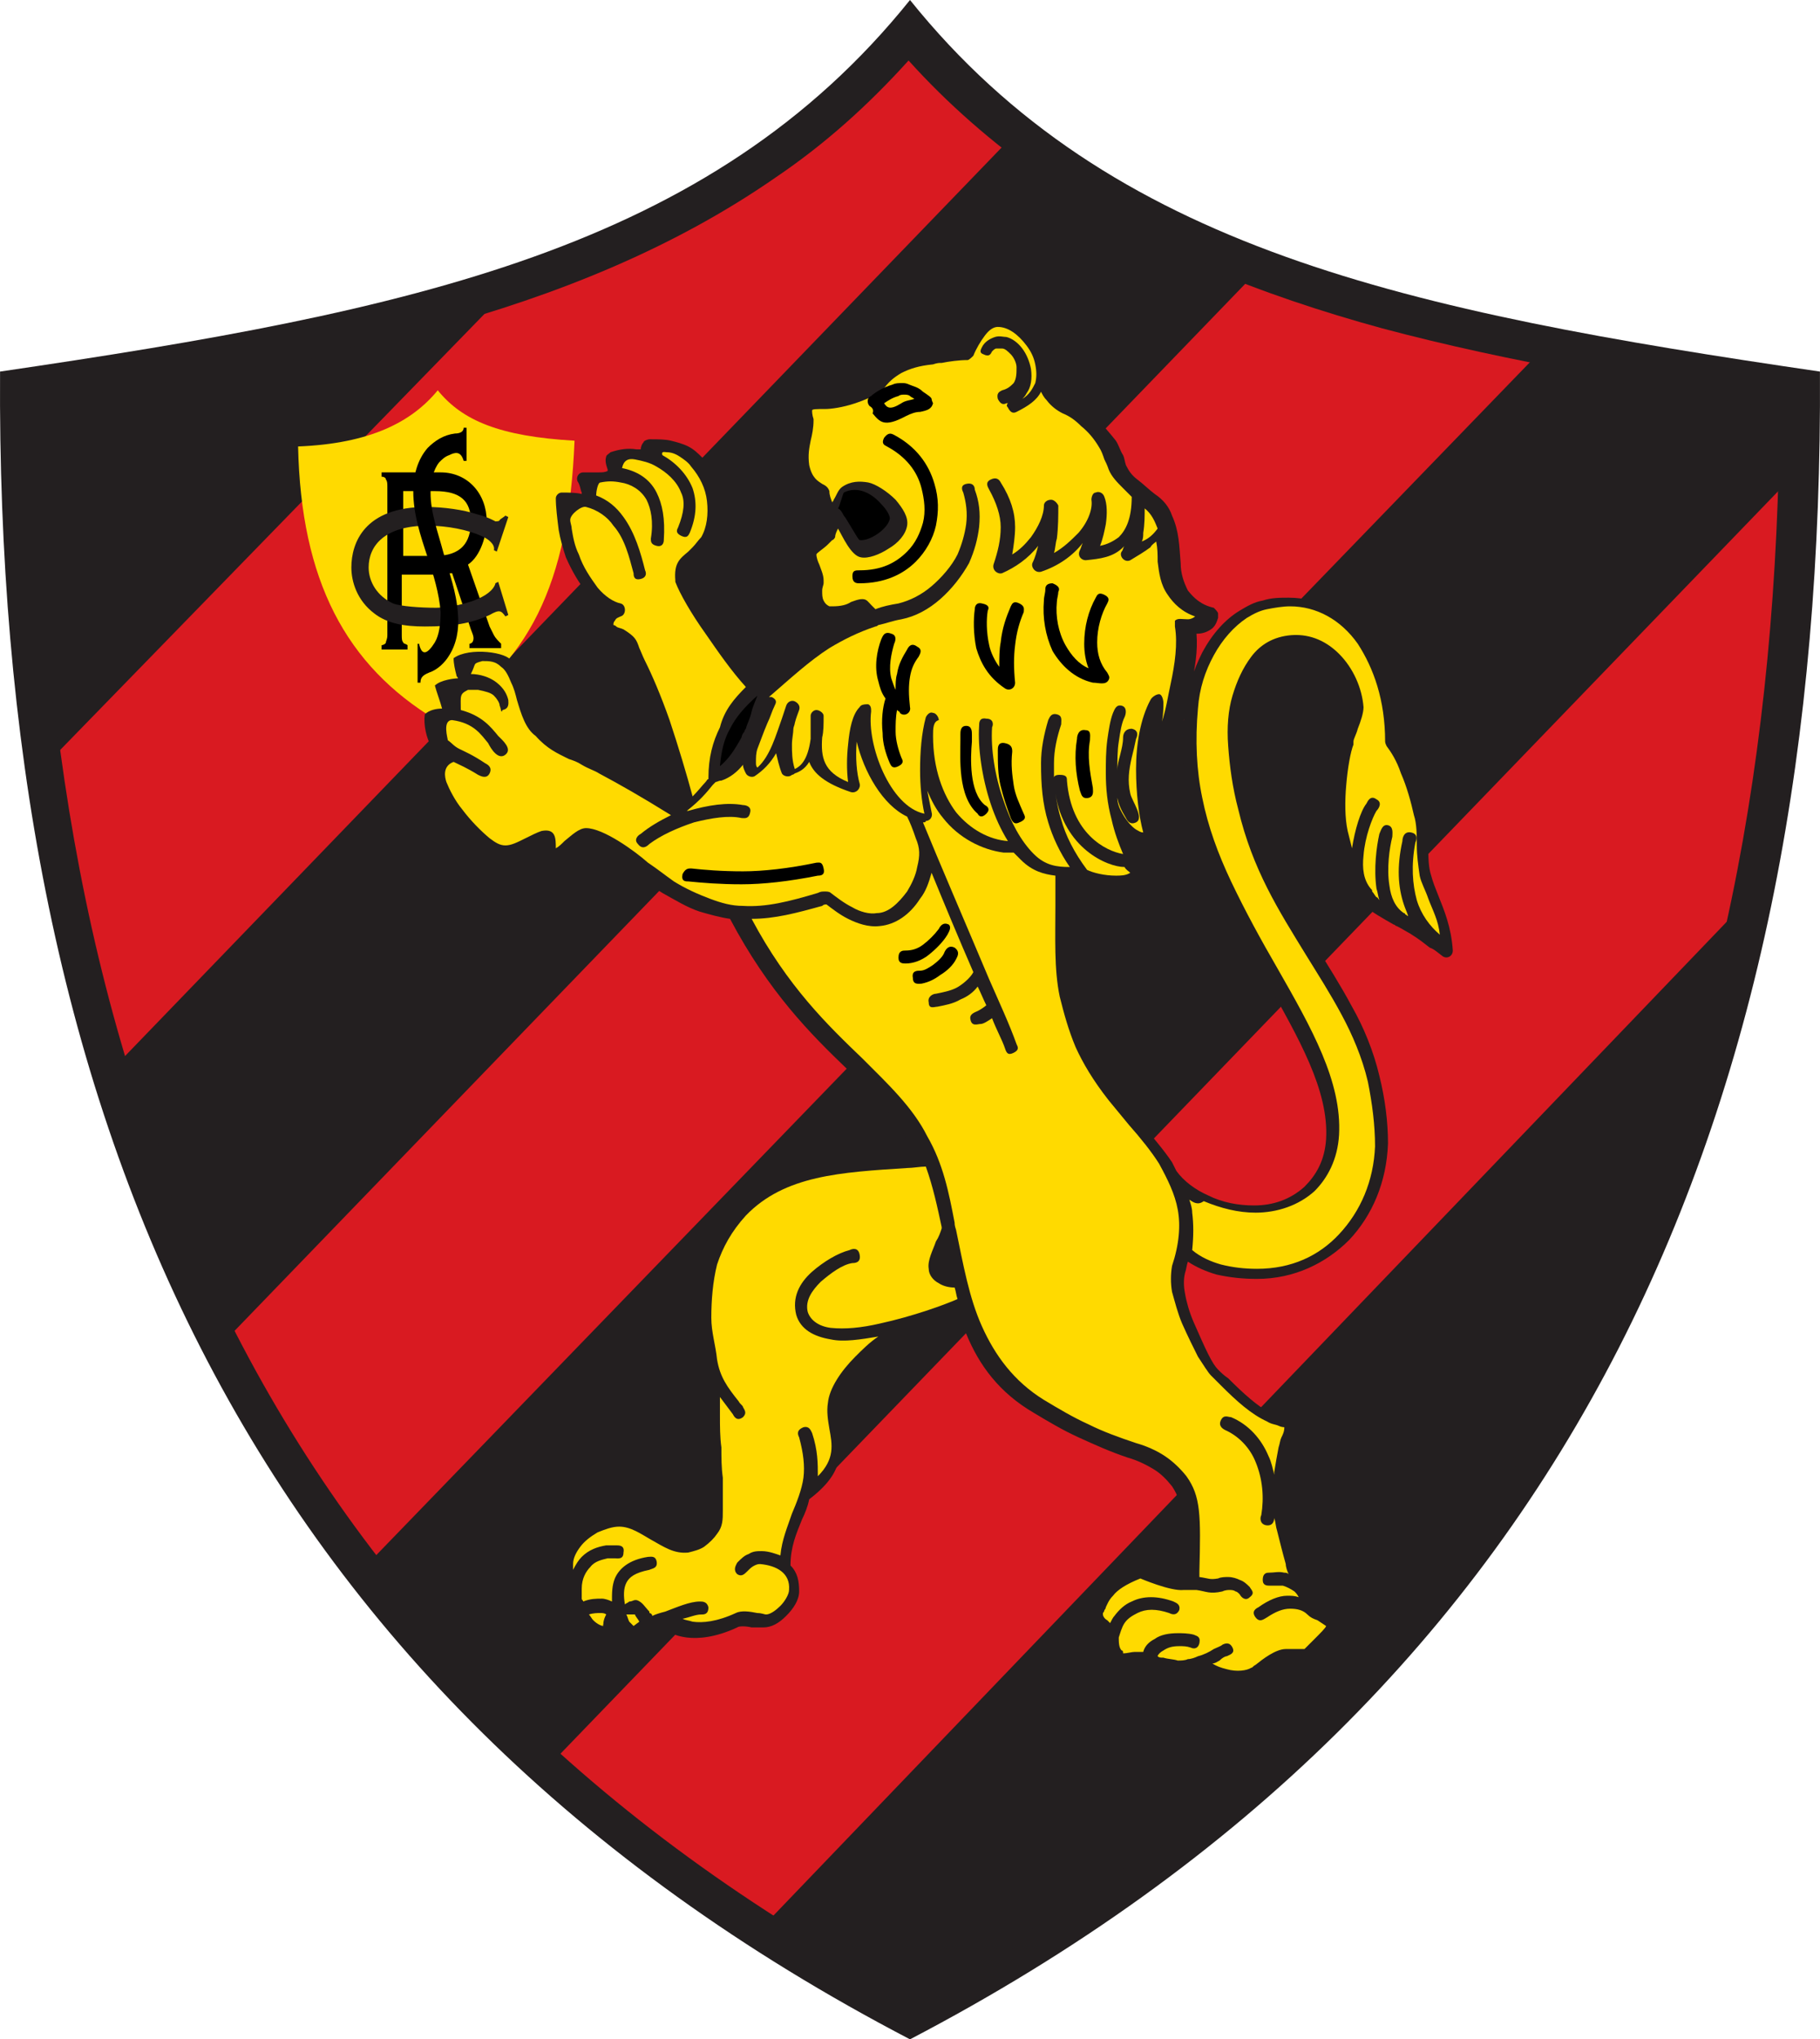 <?xml version="1.0" encoding="utf-8"?>
<!-- Generator: Adobe Illustrator 16.0.0, SVG Export Plug-In . SVG Version: 6.00 Build 0)  -->
<!DOCTYPE svg PUBLIC "-//W3C//DTD SVG 1.1//EN" "http://www.w3.org/Graphics/SVG/1.1/DTD/svg11.dtd">
<svg version="1.1" id="Layer_1" xmlns="http://www.w3.org/2000/svg" xmlns:xlink="http://www.w3.org/1999/xlink" x="0px" y="0px"
	 width="612.039px" height="685.595px" viewBox="-400.819 263.502 612.039 685.595"
	 enable-background="new -400.819 263.502 612.039 685.595" xml:space="preserve" class="img-fluid">
<g>
	<path fill="#231F20" d="M-94.8,263.502c67.3,83.763,167.041,104.583,306,124.918c1.452,245.961-79.89,442.538-306,560.677
		c-226.595-118.14-307.453-314.715-306-560.677C-262.325,368.085-162.101,347.265-94.8,263.502L-94.8,263.502z"/>
	<path fill="#D91A21" d="M-388.211,399.557c0.968,233.857,79.405,420.75,292.927,534.531
		c213.522-113.781,291.959-300.674,292.927-534.531c-44.544-6.779-90.057-14.042-133.633-25.662
		c-40.671-11.136-80.373-26.63-114.75-50.839c-16.462-11.62-31.471-24.693-44.544-39.218c-13.557,15.01-28.083,28.082-44.544,39.218
		c-34.861,24.209-74.079,39.703-114.75,50.839C-298.154,385.515-343.183,392.778-388.211,399.557L-388.211,399.557z"/>
	<path fill="#231F20" stroke="#231F20" stroke-miterlimit="10" d="M-388.211,399.557c0,39.702,2.421,78.437,7.747,115.233
		l141.864-145.737c-5.326,1.453-10.652,2.905-15.978,4.842C-298.154,385.515-343.183,392.778-388.211,399.557L-388.211,399.557z"/>
	<path fill="#231F20" stroke="#231F20" stroke-width="2" stroke-miterlimit="10" d="M-358.192,619.373
		c9.684,31.471,21.304,61.975,35.829,90.541L17.045,358.401c-23.725-9.199-46.481-20.82-67.785-35.345
		c-4.358-2.905-8.231-5.81-12.589-9.199L-358.192,619.373L-358.192,619.373z"/>
	<path fill="#231F20" stroke="#231F20" stroke-width="2" stroke-miterlimit="10" d="M-273.461,786.898
		c17.915,23.24,37.766,44.544,60.522,65.363l411.066-426.076c0.484-8.715,0.484-17.43,0.484-26.145
		c-28.082-4.358-56.165-8.716-84.247-14.042L-273.461,786.898L-273.461,786.898z"/>
	<path fill="#231F20" stroke="#231F20" stroke-width="2" stroke-miterlimit="10" d="M-140.765,908.975
		c15.009,9.683,30.503,18.883,46.965,27.598C63.558,852.325,147.805,728.86,181.213,575.86c-0.484-0.484-0.969-1.452-0.484-1.937
		L-140.765,908.975L-140.765,908.975z"/>
	<path fill="#FFDA00" d="M-254.094,505.591c-30.503-18.398-45.513-46.965-46.481-91.993c24.209-0.969,38.25-8.231,46.965-18.883
		c8.231,10.167,20.82,15.494,45.997,16.946C-209.55,460.078-223.107,487.192-254.094,505.591L-254.094,505.591z"/>
	<path fill="#231F20" d="M-40.572,559.335c0,3.389,0,6.294,0,9.684c0,10.651-0.484,20.819,1.453,30.019
		c0.968,5.326,2.421,10.652,4.842,15.979c2.421,5.325,5.326,11.136,10.167,17.43c1.937,2.421,4.358,5.326,6.779,8.231
		c3.873,4.842,7.747,9.199,10.652,13.557c0.484,0.969,0.968,1.937,1.452,2.905l0,0c2.421,3.39,6.294,6.294,10.652,8.23
		c4.842,2.422,10.167,3.39,15.494,3.39c6.294,0,12.104-1.937,16.946-6.294c3.873-3.873,6.778-8.715,7.263-15.978
		c0.968-16.462-9.2-33.893-20.335-53.744c-5.326-9.199-11.136-19.367-15.494-29.535c-4.357-9.683-7.747-19.366-10.167-29.05
		c-1.937-9.684-2.905-20.336-1.453-31.472c0.484-7.263,2.905-14.041,5.811-19.852c3.389-6.294,7.747-11.136,12.588-14.041
		c2.421-1.452,4.842-2.905,7.747-3.39c2.905-0.968,5.811-0.968,8.715-0.968c10.168,0,19.367,4.842,26.146,14.525
		c5.81,8.23,9.684,19.851,9.684,34.376c1.937,1.938,3.874,5.811,5.326,9.684c1.937,4.842,3.873,10.168,4.842,14.525
		c0.968,3.39,0.968,7.263,0.968,10.652c0,3.389,0,6.778,0.968,9.684c0.484,1.937,1.453,4.357,2.421,6.778
		c1.937,4.842,4.358,10.651,4.842,18.398c0,1.937-1.937,2.905-3.389,1.937c-1.937-1.452-2.905-2.421-4.357-2.904
		c-1.937-1.453-2.905-2.422-6.779-4.842c-0.968-0.484-2.421-1.453-4.357-2.422c-0.484,0-0.484-0.483-0.968-0.483
		c-3.39-1.937-7.747-4.358-9.684-6.295c-2.905-2.421-4.842-6.294-6.778-10.167c-1.937-4.357-3.39-9.684-4.358-14.041
		c-0.968-4.842-0.968-11.137-0.484-16.946c0.484-5.811,1.452-11.62,2.905-14.525c0-1.453,0.968-3.39,1.937-5.326
		c0.968-1.937,1.452-4.357,1.452-5.326c-0.484-5.326-2.905-11.136-7.263-15.01c-3.389-3.389-7.747-5.325-12.588-5.325
		c-4.842,0.483-7.747,2.42-10.168,5.325c-2.421,3.39-4.357,7.263-5.326,11.62c-1.453,4.358-1.453,9.684-1.453,15.494
		c0.484,6.294,1.453,13.557,3.389,20.336c4.842,19.367,13.073,32.924,22.272,47.449c3.873,6.294,8.231,13.072,12.104,20.335
		c3.873,6.778,7.263,15.01,9.199,23.24c1.937,7.747,2.905,15.494,2.905,22.757c-0.484,13.072-5.326,24.209-13.073,32.439
		c-7.747,7.747-18.398,13.073-30.987,13.073c-4.842,0-9.199-0.484-13.557-1.452c-3.39-0.969-6.778-2.421-9.684-4.357
		c-0.484,1.452-0.484,2.42-0.969,3.873l0,0c-0.484,1.937-0.484,4.357,0,6.778c0.484,2.905,1.453,6.294,2.905,9.684
		c1.937,4.357,3.39,7.747,4.842,10.652c1.453,2.904,2.421,4.357,3.389,5.325c0.969,0.969,1.937,1.938,3.39,2.905
		c5.326,5.326,9.683,9.199,14.041,11.62c0.968,0.484,1.937,0.484,2.905,0.969c2.905,0.484,5.326,1.452,5.326,4.842
		c0,1.937-0.484,3.39-0.968,4.842c-0.484,0.969-0.484,1.937-0.968,2.905c-0.484,2.421-0.969,4.842-1.453,7.747
		c-0.484,2.904-0.484,5.325-0.484,7.262c0,2.905,0.484,6.295,1.453,10.168s1.937,7.263,2.905,10.652
		c0.484,1.452,0.968,2.905,1.937,4.357c0.968,2.905,2.421,5.811,3.873,10.652c0,0,0,0,0,0.483c0.484,0,0.969,0.484,1.937,0.969
		c2.421,1.452,5.81,2.905,5.326,5.811c0,2.421-2.905,4.842-5.326,7.263c-1.453,1.452-2.905,2.421-3.389,3.389
		c0,0.484-0.969,0.969-1.453,0.969c-1.453,0-2.905,0-5.326,0c-0.484,0-0.968,0-1.937,0l0,0c-1.937,0-5.326,2.421-7.263,4.357
		c-0.484,0.484-1.453,0.969-1.453,1.453l0,0c-2.421,1.937-7.263,2.42-11.62,1.452c-3.389-0.484-6.294-1.937-8.231-4.357
		c-0.968,0.483-1.937,0.483-2.905,0.483c-1.453,0.484-2.905,0.484-4.357,0.484c-1.937,0-3.874-0.484-5.81-0.968
		c-0.484,0-0.969-0.484-1.453-0.484c0,0,0,0.484,0,0.968c0,1.453,0,2.422,0.484,3.874c0,0.968-0.484,2.421-1.452,2.421
		c-2.421,0.484-4.357,0.484-6.294-0.484c-1.452-0.484-2.905-1.452-3.873-2.905c-0.969-1.452-1.937-2.421-2.421-3.873
		c0-0.969-0.484-1.452-0.484-2.421c-0.484,0.484-0.968,0.969-1.453,1.452c-0.484,0.484-0.484,0.484-0.968,0.969
		c-1.453,1.452-2.905,1.937-4.842,0.484l0,0c-1.937-2.421-2.905-5.811-3.389-9.2c0-4.357,0.968-8.23,1.937-10.167
		c0-0.969,0.484-1.453,0.969-2.421v-0.484c0.484-1.452,1.452-3.39,3.389-5.326c1.937-1.937,5.326-4.357,10.652-6.778
		c2.905-1.452,10.168,4.357,15.494,3.873c0.484,0,0.968,0,1.453,0c0-0.483,0-1.452,0-1.937c0.484-17.431,0.484-23.24-3.39-29.051
		c-1.937-2.421-3.873-4.357-6.294-5.81c-2.421-1.453-5.326-2.905-8.715-3.874c-5.81-1.937-11.136-4.357-16.462-6.778
		c-5.326-2.421-10.167-5.326-15.009-8.23c-11.62-6.778-18.399-15.979-22.757-26.63c-0.968-2.421-1.937-4.842-2.905-7.263
		c-2.905,0.968-7.263,2.905-13.073,4.842c-0.484,0-0.484,0.484-0.969,0.484c-4.357,1.937-12.104,7.263-18.398,13.072
		c-4.357,4.357-7.747,9.199-8.231,13.073c-0.484,2.905,0,5.326,0.484,7.746c0.969,7.747,2.421,14.525-9.684,23.726
		c-0.484,2.421-1.452,4.842-2.421,6.778c-1.937,4.842-3.873,9.199-3.873,15.493c2.421,2.421,2.905,5.326,2.905,8.716
		c0,2.904-1.937,5.81-4.358,8.23s-4.842,3.873-7.747,3.873c-0.969,0-2.421,0-3.874,0c-1.937-0.483-4.357-0.483-4.842,0
		c-7.263,3.39-13.073,3.874-16.946,3.39c-3.874-0.483-6.778-1.937-7.747-3.39c-1.937,0.484-3.874,1.453-5.326,1.453h-0.484
		c-0.484,0-0.968,0-1.452-0.484l-3.39,2.905c-0.484,0.484-1.452,0.484-1.937,0.484c-1.937-0.484-3.389-1.937-4.842-3.39
		c-0.484-0.484-0.484-0.969-0.968-1.452c-0.484,1.937-0.968,3.389-2.905,3.873c-1.453,0.484-4.357-0.484-7.263-3.39
		c-1.937-1.452-3.389-3.873-4.842-6.778c0,0,0,0,0-0.484c0-0.483-0.484-0.968-0.484-1.452v-0.484c0-0.484-0.484-0.968-0.484-1.452
		c-0.484-0.969-0.968-1.452-1.453-2.421c-0.968-2.905-1.452-5.811-0.968-8.715c0.484-2.905,1.453-5.811,3.389-8.231
		c1.937-2.421,4.358-4.842,7.263-6.294c2.905-1.453,6.294-2.421,9.2-2.421c5.326,0,9.199,2.421,13.073,4.842
		c3.389,1.937,6.778,3.873,9.683,3.873c1.453,0,2.421-0.484,3.39-0.969c1.452-0.968,2.421-1.937,3.389-2.904
		c0.968-1.453,0.968-3.39,0.968-5.326c0-0.484,0-0.969,0-1.453c0-2.904,0-6.294,0-9.683c0-3.39,0-6.779-0.484-10.168
		c0-3.39,0-7.263-0.484-10.652c0-7.263,0-14.525-1.453-21.788c-0.484-3.873-1.452-7.263-1.452-10.651
		c-0.484-6.295,0-13.073,1.937-19.367c1.937-6.295,5.326-12.589,10.652-18.398c14.042-15.01,33.893-15.979,57.133-17.431
		c1.452,0,2.905,0,4.841-0.484c-0.484-0.969-0.968-2.421-1.937-3.39l0,0c-4.842-9.199-12.104-16.462-20.82-25.177
		c-12.104-11.62-26.146-25.661-39.218-50.354l0,0c-3.389-0.484-6.778-1.453-10.167-2.421c-4.357-1.452-8.231-3.874-12.589-6.294
		c-3.873-2.422-6.778-4.358-9.199-6.295c-3.389-2.421-13.557-10.168-18.398-10.651c-0.969,0-2.905,1.452-4.358,3.389
		c-1.453,1.453-2.905,2.421-3.874,3.39c-2.421,0.969-4.357,0.969-5.326-1.452c-0.484-0.969-0.484-1.938-0.484-3.874
		c-0.968,0.484-2.421,0.969-3.873,1.937c-3.389,1.938-5.81,2.905-8.715,2.905s-5.326-0.968-8.231-3.389
		c-3.389-2.905-6.779-6.779-9.684-10.652c-2.905-3.873-5.326-7.747-6.294-10.652c-0.968-3.389-3.873-11.136,0.969-13.557
		c-1.937-2.905-2.905-7.747-2.421-11.136c1.452-1.452,3.873-1.937,5.81-1.937c-0.484-1.938-1.937-5.811-2.421-7.747
		c1.937-1.937,6.778-2.421,7.747-2.421c0-0.484-0.484-0.484-0.484-0.969c-0.484-1.937-0.968-3.873-0.968-5.81
		c5.326-3.874,18.398-1.937,19.367,0.968c1.937,1.937,3.389,4.357,4.357,7.263c0.484,1.937,1.452,3.874,1.937,5.811
		c1.453,4.357,2.421,8.231,4.842,10.168l0.484,0.483c3.389,3.874,6.294,5.326,9.684,6.779c1.452,0.483,2.905,1.452,4.357,2.421
		c1.452,0.968,3.389,1.937,5.326,2.904c7.262,3.874,13.557,7.263,23.24,13.558c0.484-0.484,0.968-0.484,1.452-0.969
		c-0.968-8.715-4.357-18.883-7.263-28.566c-2.905-7.747-5.326-14.525-7.747-18.883c-0.968-1.937-1.453-3.39-1.937-4.842
		c-0.484-1.453-0.969-2.421-3.389-3.873c-0.484-0.484-0.969-0.484-1.937-0.969c-1.937-0.969-3.389-1.453-3.874-3.873
		c-0.484-1.453,0-3.39,1.453-4.842c0,0,0,0,0.484-0.484c-1.937-1.453-4.358-2.905-5.81-4.842c-2.905-3.39-5.326-7.747-7.263-12.104
		c-0.969-2.905-1.937-6.294-2.421-9.199c-0.484-3.874-0.969-7.747-0.969-10.652c0-0.968,0.969-1.937,1.937-1.937
		c2.421,0,4.842,0,6.779,0.484v-0.484c-0.484-0.969-0.484-2.421-1.453-3.873c-0.484-1.453,0.484-2.905,1.937-2.905
		c1.937,0,3.39,0,5.326,0c0.969,0,1.937,0,2.905-0.484v-0.484c-0.484-1.452-0.969-2.905-0.484-4.357
		c0-0.484,0.969-0.968,1.453-1.452c2.905-0.969,5.81-1.453,8.715-0.969c0.484,0,0.969,0,1.453,0c0-0.969,0.484-1.937,0.968-2.421
		c0-0.484,1.453-0.968,1.937-0.968c2.905,0,5.326,0,7.263,0.483c1.937,0.484,3.873,0.969,5.81,1.937
		c1.937,0.969,3.389,2.422,4.842,3.874c3.389,3.873,5.81,8.715,6.778,13.557c0.968,5.326,0,10.168-2.421,15.01
		c-0.968,1.452-1.937,2.905-3.389,4.357c-0.484,0.484-0.969,0.969-1.453,1.452c-1.937,1.453-3.389,2.905-2.905,5.811
		c1.452,3.873,5.326,9.684,9.684,16.462c3.873,5.811,8.231,12.104,13.072,16.946c7.263-6.294,13.557-12.104,20.82-16.462l0,0
		c4.357-2.905,8.715-4.842,13.557-6.778l0,0c-0.484-0.484,0-0.484-0.484-0.484s-0.969,0.484-1.453,0.484
		c-1.937,0.968-4.357,1.937-8.231,1.937c-0.968,0-1.453,0-2.421-0.484c-2.421-0.968-3.873-2.421-4.357-4.357
		c-0.969-1.937-0.969-3.873-0.969-5.81c0-0.969,0.484-1.938,0.484-2.905c0-0.969-0.484-1.937-0.968-2.905
		c-0.484-1.453-1.453-3.39-1.453-5.326c0-2.905,2.905-4.842,5.326-6.778c0.484,0,0.484-0.484,0.968-0.484
		c0.484-1.452,0.968-2.905,1.937-3.873l0.484-0.484c-1.453-0.484-2.421-1.937-2.905-3.39c-0.969-1.452-0.969-2.904-1.453-3.873
		c0,0,0,0-0.484-0.484c-1.937-0.969-4.842-2.905-6.294-9.199c-0.968-3.873,0-6.778,0.484-9.684c0.484-1.937,0.969-3.39,0.484-5.326
		c-0.484-2.421-0.969-3.873,0.484-5.81c0.968-1.937,3.389-2.905,8.231-2.421c1.937,0,5.326-0.484,8.715-1.937
		c2.905-0.968,5.326-1.937,7.747-3.389c2.421-2.905,4.842-5.326,7.747-6.778c2.905-1.453,6.779-2.421,12.104-2.905
		c0.484,0,1.453,0,2.421-0.484c2.421-0.484,5.326-0.968,8.231-0.968c0.968-2.421,2.421-4.842,3.873-6.778
		c1.937-2.421,4.357-4.358,7.263-4.358c4.842,0,10.168,3.39,13.557,7.747c1.937,2.421,2.905,4.842,3.874,7.747
		c0.484,1.452,0.484,3.389,0.484,4.842c0,0.484,0.484,0.484,0.484,0.968c0.484,1.937,1.937,3.874,3.39,5.326
		c0.968,1.453,2.421,2.421,3.873,3.39c2.421,0.968,5.326,2.905,7.263,5.326c2.421,2.421,4.842,5.325,6.779,7.746
		c0.968,1.453,1.452,3.39,2.42,4.842c0.484,0.969,0.484,1.937,0.969,3.39c0.968,1.937,1.937,3.389,3.873,4.842
		c1.937,1.452,3.874,3.389,5.811,4.842c2.905,1.937,4.842,4.357,5.81,7.263c2.421,5.326,2.421,10.168,2.905,15.978
		c0,3.39,0.968,6.295,2.421,9.199c1.937,2.421,4.357,4.842,8.715,5.811c0.484,0.484,1.453,1.452,1.453,1.937s0,0.969,0,1.452
		c-0.484,1.453-0.968,2.905-2.421,3.874c-1.453,0.968-2.905,1.452-4.842,1.452c0.484,5.811-0.484,11.62-1.937,17.915
		c-0.969,6.294-1.937,11.62-4.842,17.431c-0.969,1.937-4.842,10.651-6.778,11.136c-0.484,9.199,0.968,18.398,2.905,22.756
		c0.484,0.969,0.968,1.937,0.484,2.421c-0.484,0.484-1.937,0.969-2.421,0.969c-2.905,0-5.326-0.484-7.747-1.937
		c0.484,1.452,0.968,2.421,1.453,3.389v0.484c0,0.484,0,0.969,0,1.452c1.452,0.969,3.389,1.938,3.389,1.938
		c0.968,0.484,1.937,0.484,1.937,0.968c0,0.484-0.969,1.937-1.453,2.421c-2.905,2.421-7.263,3.39-10.652,3.39
		c-4.842,0-9.684-1.452-12.589-2.905c-0.484,0-0.484,0-0.968,0C-39.12,559.335-40.088,559.335-40.572,559.335L-40.572,559.335z"/>
	<path d="M-272.493,481.866v-1.452c0.484,0,1.453-0.484,1.453-0.969s0.484-0.968,0.484-2.421v-49.87c0-0.969,0-1.937-0.484-2.421
		c0-0.484-0.484-0.968-1.453-0.968v-1.453h19.852c9.199,0,15.494,7.263,15.494,16.462c0,4.357-1.937,11.62-6.294,14.525
		l7.263,20.819c0.484,0.969,0.969,1.938,1.453,2.905c0.484,0.969,1.453,1.937,2.421,2.905v1.452h-10.652v-1.452
		c0.484,0,0.968-0.484,0.968-0.484c0.968-1.452,0-2.905-0.484-4.357l-6.294-18.883c-1.453,0-3.389,0.484-4.842,0.484h-12.104v20.335
		c0,0.969,0,1.937,0.484,2.421c0,0.484,0.969,0.484,1.453,0.969v1.452H-272.493L-272.493,481.866z"/>
	<path fill="#FFDA00" d="M-254.579,428.607h-10.652v21.787h10.652c8.715,0,12.104-4.357,12.104-11.62
		C-242.474,431.996-245.863,428.607-254.579,428.607L-254.579,428.607z"/>
	<path fill="#231F20" d="M-234.243,459.594l0.969-0.483l3.389,11.136l-0.968,0.484c-1.453-1.937-1.937-2.421-5.326-0.484
		c-6.294,2.905-12.589,3.873-21.788,3.873c-6.778,0-12.588-0.968-16.946-4.357c-5.81-4.357-7.747-10.651-7.747-15.493
		c0-8.231,4.357-20.336,25.177-20.336c5.81,0,12.588,0.969,16.946,2.421c3.873,0.969,6.294,2.421,6.294,2.421
		c0.484,0,1.453,0,1.453-0.483c0.484-0.484,1.453-0.969,1.937-1.453l0.968,0.484l-3.873,11.62l-0.969-0.484l0,0
		c0.484-1.937-1.937-3.873-4.357-4.842c-4.357-1.937-11.136-3.389-17.915-3.389c-14.525,0-19.851,6.778-19.851,14.041
		c0,4.842,2.905,9.684,8.231,12.104c2.421,0.968,9.199,1.452,14.525,1.452c3.389,0,14.041-1.452,18.398-5.81
		C-234.728,461.047-234.243,460.078-234.243,459.594L-234.243,459.594z"/>
	<path d="M-260.873,479.93h0.969c0.968,4.357,2.905,3.39,5.326-0.484c1.452-2.421,1.937-6.294,1.937-10.168
		c-0.484-6.294-2.421-12.588-4.357-18.398c-2.421-7.263-4.842-14.525-4.842-22.272c0-5.325,1.452-10.651,4.842-14.524
		c2.421-2.422,5.326-4.358,9.199-4.842c1.452,0,2.905-0.484,2.905-1.938h0.969v11.137h-0.969c-0.968-3.39-2.905-2.905-4.841-1.938
		c-1.453,0.484-2.421,1.453-3.39,2.422c-1.937,2.42-2.905,6.294-2.905,10.167c0,6.778,2.421,13.073,4.358,20.336
		c1.937,6.778,4.357,13.072,4.842,20.335c0.484,5.326-0.484,10.168-2.905,14.041c-1.453,2.421-3.874,4.842-6.778,5.811
		c-2.421,0.969-2.905,1.937-2.905,3.39h-0.968V479.93H-260.873z"/>
	<path fill="#FFDA00" d="M-185.825,808.686c-0.484-0.968-1.453-1.937-1.453-2.42c-0.484,0-0.484,0-0.968,0s-1.453,0-1.937,0
		c0.484,0.968,0.484,1.452,0.968,2.42c0.484,0.484,0.968,0.969,1.453,1.453L-185.825,808.686L-185.825,808.686z"/>
	<path fill="#FFDA00" d="M-196.961,806.266c-0.484-0.484-1.453-0.484-1.937-0.484c-0.968,0-2.421,0-3.873,0.484
		c0.484,0.483,0.968,1.452,1.452,1.937c1.453,1.452,2.905,1.937,3.39,1.937s-0.484,0,0-0.484
		C-197.93,808.202-197.445,807.233-196.961,806.266L-196.961,806.266z"/>
	<path fill="#FFDA00" d="M-78.822,700.23c-0.484-1.453-0.484-2.421-0.968-3.873c-1.937,0-3.874-0.484-5.326-1.453
		c-1.937-0.968-3.39-2.905-3.39-4.842c-0.484-2.905,1.453-6.294,2.421-9.199c0.969-1.452,1.453-2.905,1.937-4.357
		c0-0.484,0-0.484,0-0.484c-1.452-6.778-2.905-13.557-5.326-20.335c-1.937,0-4.358,0.483-6.294,0.483
		c-22.272,1.453-41.155,2.421-54.228,15.979c-4.842,5.326-7.747,10.651-9.684,16.462c-1.453,5.81-1.937,12.104-1.937,17.914
		c0,4.842,1.453,9.2,1.937,14.041c0.968,5.811,3.389,9.2,7.263,14.042c0.484,0.968,1.452,1.452,1.452,1.937
		c0.484,0.968,1.453,1.937,0,3.389c-1.937,1.453-2.905,0-3.389-0.968c-1.453-1.938-2.905-3.874-4.358-5.811c0,1.937,0,3.873,0,6.294
		c0,3.39,0,7.263,0.484,10.652c0,3.39,0,6.778,0.484,10.168c0,3.389,0,6.778,0,9.684c0,0.483,0,0.968,0,1.452
		c0,2.905,0,5.326-1.937,7.747c-0.969,1.452-2.421,2.905-4.358,4.357c-1.453,0.969-3.389,1.452-5.326,1.937
		c-4.842,0.484-8.231-1.937-12.589-4.357c-3.389-1.937-6.778-4.357-10.652-4.357c-2.421,0-4.842,0.969-7.263,1.937
		c-2.421,1.452-4.357,2.905-5.81,4.842s-2.421,3.873-2.421,5.811c0,0.483,0,1.452,0,1.937c0.968-1.937,1.937-3.39,2.905-4.357
		c2.421-2.421,5.326-3.39,8.231-3.874c0.969,0,2.421,0,3.39,0c0.968,0,2.905,0,2.421,2.421c0,2.421-1.937,1.937-2.905,1.937
		c-0.968,0-1.452,0-2.421,0c-1.937,0.484-4.357,0.969-5.81,2.905c-1.453,1.453-2.905,3.873-2.905,7.263l0,0c0,0.969,0,2.421,0,3.39
		c0,0.484,0.484,0.484,0.484,0.969c2.421-0.969,4.357-0.969,6.294-0.969c0.968,0,2.421,0.484,3.389,0.969
		c0-2.905,0-5.326,0.968-7.747c1.453-3.39,4.842-6.295,11.136-7.263c0.968,0,2.421-0.484,2.905,1.452
		c0.484,2.421-1.452,2.421-2.421,2.905c-4.842,0.969-6.778,2.421-7.747,4.357s-0.968,4.357-0.484,7.263
		c0.484-0.484,0.968-0.484,1.453-0.969c0.968,0,1.452-0.483,1.937-0.483h0.484c1.937,0.483,2.905,2.42,4.357,3.873v0.484
		c0.484,0,0.969,0.484,0.969,0.968l0,0c0.968-0.483,2.421-0.968,4.357-1.452c3.873-1.452,8.231-3.39,11.62-3.39
		c0.968,0,2.421,0,2.905,1.937c0,2.422-1.453,2.422-2.421,2.422c-1.937,0-3.874,0.968-6.294,1.452
		c0.968,0.484,1.937,0.484,3.389,0.968c3.39,0.484,8.231,0,14.525-2.904c1.937-0.969,4.842-0.484,7.263,0
		c1.453,0,2.421,0.484,2.905,0.484c1.452,0,3.389-1.453,4.842-2.905c1.452-1.453,2.905-3.874,2.905-5.326
		c0.484-5.811-4.357-8.231-9.684-8.715c-0.484,0-0.968,0-1.937,0.483c-0.968,0.484-1.453,0.969-2.421,1.938
		c-0.968,0.968-1.937,1.937-3.389,0.968c-1.453-1.452-0.484-2.905,0-3.873c1.452-1.452,2.421-2.421,3.873-2.905
		c1.453-0.969,2.905-0.969,4.358-0.969c2.421,0,4.842,0.969,6.294,1.453c0.484-5.326,2.421-9.684,3.874-14.041
		c1.453-3.39,3.389-8.231,3.873-12.104c0.484-3.874,0-8.231-1.452-13.558c-0.484-0.968-0.968-2.42,1.452-3.389
		c1.937-0.484,2.421,0.969,2.905,1.937c1.937,5.811,1.937,10.168,1.937,14.525c5.811-5.811,4.842-10.652,3.874-15.978
		c-0.484-2.905-0.968-5.811-0.484-8.716c0.484-4.842,4.357-10.651,9.199-15.493c2.421-2.421,4.842-4.842,7.747-6.778
		c-5.81,0.968-11.62,1.937-15.978,0.968c-5.81-0.968-10.168-3.389-11.62-8.23c-1.453-5.811,0.968-10.652,5.326-14.525
		c3.874-3.39,8.715-6.295,12.589-7.263c0.968-0.484,2.905-0.969,3.389,1.452c0.484,2.421-0.968,2.905-2.421,2.905
		c-3.389,0.484-7.263,3.39-10.652,6.294c-2.905,2.905-5.326,6.295-4.357,10.168c0.968,2.905,3.873,4.842,7.747,5.326
		c4.842,0.484,10.168,0,16.462-1.453C-93.832,706.041-83.18,702.167-78.822,700.23L-78.822,700.23z"/>
	<path fill="#FFDA00" d="M-0.87,666.822c0.484,1.452,0.968,2.905,0.968,4.357c0.484,3.873,0.484,7.747,0,12.589
		c2.905,2.421,6.294,3.873,9.684,4.842c3.874,0.968,7.747,1.452,12.104,1.452c11.62,0,20.819-4.357,27.598-11.62
		c7.263-7.747,11.62-17.915,12.104-29.535c0-7.263-0.968-14.525-2.421-21.788c-1.937-8.23-5.326-15.978-8.715-22.271
		c-3.873-7.263-8.231-14.041-12.104-20.336c-9.199-15.01-17.915-28.566-22.756-48.901c-1.937-7.263-2.905-14.525-3.389-21.304
		c-0.484-6.295,0-12.104,1.453-16.946c1.452-4.842,3.389-9.2,6.294-13.073c2.905-3.873,7.263-6.778,13.557-7.263
		c6.778-0.484,12.104,2.421,15.978,6.294c4.842,4.842,7.747,11.621,8.231,17.915c0,1.937-0.969,4.842-1.937,7.263
		c-0.484,1.937-1.453,3.39-1.453,4.357c0,0,0,0.484,0,0.969c-0.968,2.421-1.937,7.747-2.421,13.557
		c-0.484,5.326-0.484,11.136,0.484,15.494c0.484,1.937,0.969,3.873,1.453,5.81c0.968-6.294,2.905-12.589,4.842-15.009
		c0.484-0.969,1.453-2.905,3.389-1.453c1.937,0.969,0.969,2.905,0,3.873c-1.452,2.422-3.873,8.716-4.357,15.01
		c-0.484,4.357,0,8.231,2.421,11.137c0.484,0.483,0.484,0.483,0.484,0.968c0.484,0.484,0.968,1.453,1.452,1.937
		c0.484,0,0.484,0.484,0.969,0.969c-0.484-1.452-0.484-2.421-0.969-3.873c-0.968-6.778,0-14.041,0.969-18.398
		c0.484-0.969,0.968-3.39,2.905-2.905c1.937,0.483,1.453,2.905,1.453,3.873c-0.969,3.873-1.937,10.652-0.969,16.462
		c0.484,3.873,1.937,7.263,4.842,9.199c0,0,0.484,0,0.484,0.484c0.484,0,0.484,0.484,0.969,0.484
		c-0.484-1.453-0.969-2.421-1.453-3.873c-1.937-5.811-2.421-12.589-0.484-21.305c0-0.968,0.484-3.389,2.905-2.904
		s1.937,2.421,1.452,3.389c-1.452,7.747-0.968,14.041,0.484,19.367c1.453,4.842,4.357,8.715,7.747,11.62l0,0
		c-0.484-4.842-2.421-8.23-3.873-12.104c-0.968-2.904-2.421-5.325-2.905-7.746c-0.484-3.39-0.968-6.779-0.968-10.168
		c0-3.39,0-7.263-0.968-10.168c-0.969-4.357-2.421-9.684-4.357-14.041c-1.453-4.357-3.39-7.263-4.842-9.199
		c0,0-0.484-0.969-0.484-1.453c0-14.041-3.874-24.692-9.199-32.924c-5.811-8.23-14.042-12.588-22.757-12.588
		c-2.421,0-5.326,0.483-7.747,0.968s-4.358,1.452-6.778,2.905c-4.358,2.905-8.231,7.263-11.136,12.589
		c-2.905,5.325-4.842,11.136-5.326,17.914c-0.968,10.652-0.484,20.819,1.453,30.02c1.937,9.684,5.326,18.883,9.684,28.082
		c4.842,10.168,10.167,19.852,15.494,29.051c11.62,20.335,21.788,38.25,20.82,56.164c-0.484,8.231-3.874,14.525-8.231,18.883
		c-5.326,4.842-12.589,7.263-19.852,7.263c-5.81,0-11.62-1.452-17.431-3.873C2.035,668.759,0.583,667.79-0.87,666.822L-0.87,666.822
		z"/>
	<path d="M-119.009,434.417c0.968,0.484,1.452,1.452,1.937,2.421c0.968,0.969,4.842,8.231,5.326,8.231
		c3.389,0.483,9.684-3.874,10.167-7.263c0-0.969-0.968-2.905-2.905-4.842c-2.905-3.39-7.747-6.295-12.589-3.874
		C-117.556,430.06-118.524,433.933-119.009,434.417L-119.009,434.417z"/>
	<path d="M-151.449,511.401c0-0.484,0.484-1.452,0.968-1.937c0-0.484,0.484-0.969,0.484-0.969c0.484-1.937,1.453-3.39,1.937-5.811
		c0.484-1.937,1.453-3.873,1.937-5.325c-4.358,3.873-7.263,7.263-9.2,11.136c-1.937,3.389-2.905,7.263-3.389,12.589
		C-155.807,518.664-153.87,515.759-151.449,511.401L-151.449,511.401z"/>
	<path fill="#FFDA00" d="M-11.521,441.195c-0.969-2.421-1.937-4.842-4.357-6.778c0,2.421,0,5.326-0.484,8.231
		c0,0.968,0,1.937-0.484,2.904C-14.427,444.585-12.974,443.132-11.521,441.195L-11.521,441.195z"/>
	<path fill="#FFDA00" d="M-35.246,555.945c1.937,0.969,5.81,1.938,9.684,1.938c1.452,0,3.389,0,4.842-0.969
		c-0.484-0.484-1.453-0.969-1.937-1.937c-5.81,0-20.335-6.295-23.24-24.693c0.484,2.905,0.968,5.81,1.937,8.715
		C-42.509,544.325-39.604,550.136-35.246,555.945L-35.246,555.945z"/>
	<path fill="#FFDA00" d="M-90.442,539.968c5.326,13.073,14.525,34.376,22.272,52.775c3.389,7.747,6.779,15.009,9.2,21.788
		c0.484,0.968,0.968,1.937-0.969,2.904c-1.937,0.969-2.421,0-2.905-1.452c-0.968-2.905-2.905-6.294-4.357-10.168l0,0
		c-1.452,0.969-2.905,1.937-3.873,1.937c-0.969,0-2.905,0.969-3.39-1.452c-0.484-1.937,1.453-2.421,2.421-2.905
		c0.969-0.484,2.421-1.452,2.905-1.937c-0.969-1.937-1.937-4.357-2.905-6.294c-1.452,1.937-3.389,3.389-5.81,4.357
		c-2.421,1.452-5.326,1.937-7.747,2.421c-0.969,0-2.905,0.969-2.905-1.452c-0.484-1.938,1.452-2.905,2.421-2.905
		c2.421-0.484,4.842-0.969,6.778-1.937c1.937-0.969,4.842-3.39,5.81-5.326c-4.842-11.136-9.683-22.757-14.041-33.408
		c-0.968,3.39-1.937,6.294-3.874,8.715c-3.389,5.326-8.231,8.715-13.557,9.199c-3.874,0.484-7.747-0.968-10.652-2.421
		c-2.905-1.452-5.326-3.389-7.263-4.842c-0.484,0-0.968,0-1.453,0.484c-8.715,2.421-15.978,4.357-23.725,4.357
		c12.104,22.757,25.661,35.829,37.282,46.966c8.715,8.715,16.946,16.462,21.788,26.146l0,0c5.326,9.199,7.263,18.883,9.199,29.051
		c0,0.483,0,0.968,0.484,2.421c2.42,11.62,4.357,22.756,8.715,32.439c4.358,9.684,10.652,18.398,20.82,24.693
		c4.842,2.905,9.684,5.811,15.009,8.23c4.842,2.422,10.168,4.358,15.978,6.295c3.389,0.968,6.778,2.421,9.684,4.357
		c2.905,1.937,5.326,4.357,7.263,6.778c4.842,6.778,4.842,13.073,4.357,31.956c0,0.484,0,1.452,0,1.937
		c3.389,0.484,3.389,0.968,6.294,0.484c0.969-0.484,2.421-0.484,3.39-0.484c1.452,0,2.905,0.484,3.873,0.968
		c1.453,0.484,2.421,1.453,3.39,2.422c0.484,0.968,1.937,1.937,0,3.389c-1.453,1.453-2.905,0-3.39-0.969
		c-0.484-0.483-0.968-0.968-1.452-0.968c-0.484-0.484-1.453-0.484-1.937-0.484c-0.484,0-1.452,0-2.42,0.484l0,0
		c-4.358,0.968-5.326,0-8.715-0.484c-0.968,0-2.421,0-4.358,0c-4.357,0.484-14.525-3.873-14.525-3.873
		c-4.842,1.937-7.747,3.873-9.2,5.81c-1.452,1.453-1.937,2.905-2.421,3.874c0,0,0,0.483-0.484,0.968
		c0,0.484-0.484,0.969-0.484,0.969v0.484c0,0.484,0.484,1.452,1.453,1.937c0.484,0.484,0.484,0.484,0.968,0.969
		c0.484-0.969,0.968-1.937,1.453-2.421c1.452-1.938,3.389-3.874,5.81-4.842c3.874-1.938,8.715-1.938,14.041,0
		c0.968,0.484,2.421,0.968,1.937,2.904c-0.969,1.938-2.421,1.453-3.39,0.969c-4.357-1.452-7.747-1.452-10.652,0
		c-1.937,0.969-3.389,1.937-4.357,3.39c-0.968,1.452-1.453,3.389-1.937,4.842c0,1.452,0,3.389,0.969,4.357
		c0.484,0,0.484,0.484,0.484,0.968c1.452,0,2.905-0.483,3.873-0.483s1.937,0,2.905,0c0.484-1.937,1.937-3.39,3.873-4.358
		c1.937-1.452,4.842-1.937,7.747-1.937c1.452,0,3.389,0,5.326,0.484c0.968,0.484,2.421,0.484,1.937,2.905
		c-0.484,1.937-1.937,1.937-2.905,1.452c-1.452-0.483-2.421-0.483-3.873-0.483c-2.421,0-3.874,0.483-5.326,1.452
		c-0.968,0.484-1.937,1.452-1.937,1.937c0.484,0.484,0.968,0.484,1.937,0.484c1.452,0.484,3.389,0.484,4.842,0.969
		c0.968,0,2.421,0,3.389-0.484c0.968,0,2.421-0.484,3.389-0.969c1.937-0.484,3.874-1.452,5.326-2.421
		c0.969-0.484,2.421-0.969,2.905-1.452c0.968-0.484,2.421-0.969,3.389,0.968s-0.968,2.421-1.937,2.905
		c-0.484,0-1.453,0.484-2.421,1.453c-0.968,0.483-1.453,0.968-2.421,0.968c1.453,0.969,2.905,1.452,4.842,1.937
		c3.389,0.969,6.778,0.484,8.231-0.484l0,0c0.484,0,0.484-0.483,1.452-0.968c2.421-1.937,6.779-5.326,10.168-5.326
		c0.484,0,1.453,0,1.937,0c1.937,0,2.905,0,4.358,0c0.968-0.969,2.421-2.421,3.389-3.39c1.937-1.937,3.874-3.873,3.874-4.357
		c0,0-1.453-0.968-2.905-1.937c-1.453-0.484-2.421-0.968-3.389-1.937c-1.453-1.452-3.39-1.937-5.811-1.937s-4.842,0.968-7.747,2.905
		c-0.968,0.483-2.421,1.937-3.874,0c-1.452-1.938,0-2.905,0.969-3.39c3.389-2.421,6.778-3.873,9.684-3.873
		c1.452,0,2.421,0,3.873,0.483l0,0c-0.484-0.968-0.968-1.452-1.452-1.937c-1.453-0.968-2.421-1.452-3.874-1.937
		c-1.453,0-2.905,0-4.358,0c-0.968,0-2.421,0-2.421-1.937s0.969-2.421,1.937-2.421c1.937,0,3.389-0.484,5.326,0
		c0.484,0,0.969,0,1.453,0.484c-0.484-0.969-0.968-2.421-0.968-3.39c-0.969-3.39-1.937-7.263-2.905-11.136
		c-0.484-1.452-0.484-2.905-0.968-4.357c0,0.968-0.484,2.905-2.905,2.421c-1.937-0.484-1.937-2.421-1.453-3.39
		c0.969-5.811,0.484-12.104-1.937-17.914c-1.937-4.842-5.81-8.716-10.167-10.652c-0.968-0.484-2.421-1.452-1.453-3.39
		c0.968-1.937,2.421-0.968,3.389-0.968c5.81,2.421,10.168,7.263,12.589,13.072c0.968,1.937,1.453,4.357,1.937,6.295
		c0-0.484,0-0.969,0-0.969c0.484-2.905,0.968-5.811,1.453-8.231c0.484-1.452,0.484-2.421,0.968-3.389
		c0.484-0.969,0.968-1.937,0.968-3.39c0,0-0.968,0-1.937-0.484s-2.421-0.484-3.873-1.452c-5.326-2.421-10.168-6.778-15.494-12.104
		c-0.968-0.969-1.937-1.937-3.389-3.39c-0.968-0.968-2.421-3.389-4.357-6.294c-1.453-2.905-3.389-6.778-5.326-11.136
		c-1.453-3.39-2.421-7.263-3.389-10.652c-0.484-2.905-0.484-5.811,0-8.715l0,0c2.421-7.263,2.905-13.558,1.937-18.883
		c-0.968-5.326-3.389-10.168-6.294-15.494c-2.421-3.873-6.294-8.715-10.168-13.073c-2.421-2.904-4.357-5.325-6.778-8.23
		c-5.326-6.778-8.715-12.589-11.136-17.915c-2.421-5.81-3.874-11.136-5.326-16.946c-1.937-9.199-1.453-19.851-1.453-30.987
		c0-3.389,0-6.778,0-9.683c-3.874-0.484-7.747-1.453-11.62-5.326c-0.968-0.969-1.453-1.453-2.421-2.421h-0.484
		c-0.968,0-1.937,0-2.905,0c-7.263-0.969-15.01-4.842-20.336-11.62c-2.421-2.905-3.873-5.811-5.326-9.2
		c0.484,2.421,0.968,4.842,1.453,7.263c0.484,1.453-0.484,2.905-1.937,2.905C-89.474,539.968-89.958,539.968-90.442,539.968
		L-90.442,539.968z"/>
	<path fill="#FFDA00" d="M-160.164,526.411c-0.484,0.483-0.484,0.483-0.968,0.968c-1.937,2.421-4.358,5.326-8.715,8.715h0.484
		c6.778-1.937,13.073-2.904,18.398-1.937c0.969,0,2.905,0.484,2.421,2.421c-0.484,2.421-1.937,1.938-2.905,1.938
		c-4.358-0.969-10.168,0-15.978,1.452c-5.81,1.937-11.136,4.357-15.009,7.263c-0.968,0.969-2.421,1.937-3.874,0
		c-1.452-1.453,0-2.905,0.969-3.39c2.905-2.421,6.294-4.357,10.167-6.294c-10.167-6.294-16.946-10.168-24.209-14.041
		c-1.453-0.969-3.389-1.453-5.81-2.905c-1.453-0.969-2.905-1.452-4.357-1.937c-3.874-1.937-7.263-3.39-11.136-7.747
		c-3.389-2.421-4.842-7.263-6.294-12.104c-0.484-1.937-0.968-3.873-1.937-5.811c-0.968-2.42-1.937-4.357-3.389-5.325
		c-1.937-1.937-3.874-1.937-6.294-1.937c-3.389,0.968-1.937,0.483-3.873,4.357c2.905,0,6.294,0.968,8.715,2.904
		c2.421,1.938,3.39,3.874,3.874,5.811c0,0.969,0.484,2.905-1.937,3.39c-0.484,1.452-0.484-0.484-0.968-1.453
		c0-0.968-0.968-2.421-1.937-3.389c-0.968-0.969-2.905-1.453-5.326-1.937c-0.968,0-1.937,0-3.389,0
		c-2.905,1.452-2.421,1.937-2.421,6.778c7.263,1.937,10.168,5.81,12.589,8.715c1.452,1.452,4.842,4.357,2.421,6.294
		c-2.421,1.938-4.842-1.937-5.811-3.873c-2.421-2.905-4.842-6.778-12.104-7.747c-3.389,0-1.452,6.294-1.452,6.778
		c1.452,0.969,1.937,1.938,3.873,2.905c1.937,0.969,4.358,1.937,8.715,4.842c0.968,0.484,2.421,1.452,1.453,3.39
		c-0.969,1.937-2.905,0.969-3.874,0.484c-3.874-2.421-6.294-3.39-8.231-4.357c-3.874,1.452-2.905,5.325-2.421,6.778
		c0.968,2.421,2.905,6.294,5.326,9.199c2.905,3.873,6.294,7.263,9.199,9.684c1.937,1.452,3.389,2.421,5.326,2.421
		c1.937,0,3.874-0.969,6.779-2.421c1.937-0.969,3.873-1.937,5.326-2.421c4.842-0.969,4.842,2.421,4.842,5.81
		c0.968-0.483,1.937-1.452,2.905-2.421c2.421-1.937,4.842-4.357,7.263-4.357c5.81,0,16.462,7.747,20.819,11.62
		c2.905,1.937,5.326,3.874,8.715,6.295c3.873,2.421,8.231,4.357,12.104,5.81c3.873,1.453,7.263,2.421,11.136,2.421
		c7.747,0.484,15.494-1.452,25.177-4.357c0.968-0.484,1.453-0.484,2.421-0.484c0.484,0,1.453,0,1.937,0.484
		c1.937,1.452,4.357,3.39,7.263,4.842c2.42,1.452,5.81,2.421,8.23,1.937c3.874,0,7.263-3.389,10.168-7.263
		c1.453-2.421,2.905-5.325,3.39-8.23c0.968-3.874,0.968-6.295-0.484-9.684c-0.969-2.905-1.937-5.326-2.905-7.263
		c-8.231-3.874-14.525-15.01-16.946-25.178c-0.484,5.326,0,10.652,0.969,14.041c0.484,1.453-0.969,3.39-2.905,2.905
		c-8.715-2.905-12.589-6.294-14.041-10.168c-1.453,2.421-3.39,3.39-4.842,3.874c-0.484,0.484-0.969,0.484-0.969,0.484
		c-0.968,0.968-2.905,0.483-3.389-0.484c-0.968-2.421-1.452-4.842-1.937-6.779c-1.937,3.39-4.357,5.811-7.263,7.747
		c-0.968,0.484-2.421,0-2.905-0.968c-0.484-0.969-0.969-1.938-0.969-2.905c-1.937,2.421-4.357,4.357-7.263,5.326
		C-159.195,525.927-159.68,526.411-160.164,526.411L-160.164,526.411z"/>
	<path fill="#FFDA00" d="M-149.996,494.455c-4.842-5.326-9.199-11.62-13.557-17.914c-4.842-6.779-8.715-13.558-10.167-17.431v-0.484
		c-0.484-5.811,1.452-7.263,4.357-9.684c0.484-0.484,0.968-0.969,1.452-1.452c0.969-0.969,1.937-2.422,2.905-3.39
		c1.937-3.39,2.421-7.747,1.937-12.104c-0.484-4.357-2.421-8.23-5.326-11.62c-0.968-1.452-2.421-2.421-3.874-3.39
		c-1.452-0.968-2.905-1.452-4.357-1.452c-0.484,0-1.937-0.484-1.453,0.968c4.358,2.422,8.231,6.295,10.168,11.137
		c1.453,4.357,1.453,9.199-0.968,15.01c-0.484,0.968-0.969,1.937-2.905,0.968c-1.937-0.968-1.453-1.937-0.968-2.905
		c1.937-4.842,2.42-8.715,0.968-11.62c-1.453-3.873-4.842-6.778-8.231-8.715c-2.421-1.452-4.842-1.937-7.263-2.421
		s-3.874,0.484-4.358,2.905l0,0c4.842,0.968,9.2,3.389,11.621,8.23c1.937,3.874,2.905,8.716,2.421,15.979
		c0,0.968-0.484,2.421-2.421,1.937c-1.937-0.484-1.937-1.453-1.937-2.421c0.969-5.811,0-10.168-1.452-13.073
		c-1.937-3.389-5.326-5.326-8.715-5.81c-2.421-0.484-4.357-0.484-6.778,0c-0.968,0-1.453,3.389-1.453,4.357
		c3.874,1.452,6.778,3.873,9.199,7.263c3.874,5.326,5.811,12.104,7.263,17.914c0.484,0.969,0.484,2.421-1.452,2.905
		s-2.421-0.484-2.421-1.937c-1.453-5.326-2.905-11.62-6.778-15.978c-1.937-2.905-5.326-5.326-9.2-6.295
		c-1.453-0.483-5.326,2.421-5.326,4.357c0,0.969,0.484,1.938,0.484,2.905c0.484,2.905,0.968,5.811,2.421,8.716
		c1.453,4.357,3.874,7.746,6.294,11.136c2.421,2.905,5.326,4.842,7.747,5.326c1.937,0.484,1.937,3.873,0,4.357
		c-0.969,0.484-1.453,0.484-1.937,1.452c-0.484,0.484-0.484,0.969-0.484,1.453c0,0,0.484,0,0.968,0.483
		c0.484,0.484,1.453,0.484,2.421,0.969c3.874,2.421,4.357,3.39,5.326,6.295c0.484,0.968,0.969,2.42,1.937,4.357
		c2.421,4.842,5.326,11.62,8.231,19.851c2.905,8.716,5.81,18.399,7.747,25.662c1.937-1.938,3.389-3.874,4.357-4.842
		c0.484-0.484,0.484-0.969,0.968-0.969v-0.484c0-6.778,1.453-12.104,3.874-16.946C-157.259,502.202-153.87,498.328-149.996,494.455
		L-149.996,494.455z"/>
	<path fill="#FFDA00" d="M-70.591,380.189c0.968-1.937,2.905-2.905,4.358-3.39c1.452-0.484,2.905,0,3.873,0
		c1.937,0.484,3.874,1.937,5.326,3.874s2.421,4.358,2.905,6.778c0.484,3.389,0,6.294-1.453,8.231
		c-0.484,0.969-0.968,1.453-1.453,1.937c2.421-1.452,3.389-3.389,4.357-5.326c0.484-1.937,0.484-3.874,0-6.294
		c-0.484-2.421-1.452-4.357-2.905-6.294c-2.905-3.874-6.294-6.294-9.684-6.294c-1.453,0-2.905,0.968-4.358,2.905
		c-1.452,1.937-2.905,4.358-3.873,6.779c-0.484,0.484-1.453,1.453-1.937,1.453c-2.905,0-6.294,0.484-8.715,0.968
		c-0.968,0-1.453,0-2.905,0.484c-4.841,0.484-7.747,1.453-10.652,2.905c-2.421,1.453-4.357,2.905-6.294,5.81l-0.484,0.484
		c-2.421,1.453-5.81,2.905-8.715,3.874c-4.357,1.452-8.231,1.937-10.167,1.937c-2.905,0-4.357,0-4.357,0.484s0,1.452,0.484,2.905
		v0.483c0,2.421-0.484,4.842-0.968,6.778c-0.484,2.422-0.969,4.842-0.484,8.231c0.969,4.357,2.905,5.326,4.357,6.294
		c0.969,0.484,1.937,0.969,2.421,2.422c0,1.452,0.484,2.42,0.969,3.873c0-0.484,0.484-0.484,0.484-0.969
		c0.968-1.452,1.452-3.389,2.905-4.357c2.905-1.937,5.81-1.937,8.715-1.452c2.421,0.483,6.294,2.905,9.199,5.81
		c2.421,2.905,4.357,5.811,3.873,8.716c-0.484,2.905-2.905,5.81-6.294,7.747c-2.905,1.937-6.778,3.389-9.199,2.904
		c-3.39-0.484-6.294-7.263-7.747-9.684c-0.484,0.969-0.968,1.938-0.968,2.905c0,0-0.484,0.969-0.968,0.969
		c-0.484,0.483-0.969,0.968-1.453,1.452c-1.453,1.453-3.874,2.905-3.874,3.39c0,0.968,0.484,2.421,0.969,3.389
		c0.484,1.453,1.452,3.39,1.452,5.326c0,0,0,0.484,0,0.969c0,0.483-0.484,1.452-0.484,2.421c0,1.452,0,2.421,0.484,3.389
		c0.484,0.969,0.969,1.453,1.937,1.937c0.484,0,0.484,0,0.969,0c2.905,0,4.842-0.483,6.294-1.452
		c1.453-0.484,2.421-0.969,3.874-0.969s1.937,0.969,2.905,1.938c0.484,0.483,0.969,0.968,1.453,1.452
		c2.421-0.969,4.842-1.452,7.747-1.937c3.874-0.969,7.747-2.905,11.136-5.811c3.389-2.905,6.778-6.778,8.715-10.651
		c1.453-3.39,2.421-6.778,2.905-10.168c0.484-3.874,0-7.263-0.969-10.652c-0.484-0.968-0.968-2.421,0.969-2.905
		c1.937-0.483,2.905,0.484,2.905,1.938c1.453,3.873,1.937,7.746,1.453,12.588c-0.484,3.874-1.453,7.747-3.389,12.104
		c-2.421,4.358-5.811,8.716-9.684,12.104c-3.874,3.39-8.231,5.811-13.073,6.779c-2.905,0.483-5.326,1.452-7.747,1.937
		c-0.484,0.483-0.968,0.483-0.968,0.483c-5.81,1.938-10.652,4.358-15.494,7.263c-6.779,4.358-13.073,10.168-20.336,16.463
		c0,0,0.484,0,0.969,0c1.937,0.968,1.452,1.937,0.968,2.904c-0.968,1.938-1.453,3.874-2.421,5.811
		c-1.453,3.39-2.421,6.294-3.389,8.715c-0.484,1.453-0.484,2.905-0.484,4.358c0,0.968,0,1.452,0.484,1.937
		c4.357-3.874,6.294-11.137,8.231-16.462c0.484-1.453,0.968-2.905,1.453-4.358c0.484-1.452,1.937-1.937,2.905-1.452
		s1.937,1.452,1.453,2.905c-0.484,1.452-0.968,2.421-1.453,4.357c0,0.484-0.484,1.452-0.484,1.937c0,1.453-0.484,3.39-0.484,5.326
		c0,2.421,0,5.326,0.968,8.231c1.937-0.969,4.358-2.905,5.326-10.168c0-0.969,0-2.421,0-3.39c0-1.452,0-2.905,0-4.357
		c0-0.969,0.968-1.937,1.937-1.937s2.421,0.968,2.421,1.937l0,0c0,2.905,0,5.326-0.484,7.263c-0.484,6.778,0.484,11.62,8.715,15.01
		c-0.484-3.874-0.484-8.231,0-12.589c0.484-5.326,1.453-10.168,3.874-12.589c0.484-0.968,1.937-0.968,2.905-0.968
		c0.969,0.483,0.969,1.452,0.969,2.421c-1.453,11.136,6.294,31.955,17.915,34.376c-0.968-4.357-1.453-9.684-1.453-14.525
		c0-6.294,0.484-12.588,1.937-17.914c0.484-0.969,1.453-1.937,2.421-1.453c0.969,0,1.937,1.453,1.937,2.421
		c-1.937,0.484-1.937,2.905-1.937,5.326c0,11.136,3.39,19.852,7.747,25.661c4.842,5.811,11.136,9.199,17.431,9.684
		c-2.421-3.873-4.358-8.23-5.811-12.588c-2.905-8.716-4.357-18.883-3.873-26.146c0-0.968,0-2.904,2.421-2.42
		c2.421,0,2.421,1.937,1.937,2.904c-0.484,7.263,0.968,16.463,3.873,24.693c2.421,7.263,5.811,13.557,10.168,17.915
		c3.874,3.873,7.747,4.357,12.104,4.357c-3.389-4.842-5.81-10.168-7.263-15.01c-1.937-6.294-2.421-12.589-2.421-19.852
		c0-4.842,0.969-9.684,2.421-14.525c0.484-0.968,0.968-2.421,2.905-1.937c1.937,0.484,1.452,1.937,1.452,3.39
		c-1.452,4.357-2.421,8.715-2.421,13.073c0,1.452,0,3.389,0,4.841c0-0.483,0.484-0.968,1.937-0.968c2.421,0,2.421,0.968,2.421,1.937
		c1.452,17.915,13.073,23.725,18.883,24.693c-1.453-3.39-2.905-7.263-3.874-11.62c-1.452-5.326-1.937-10.652-1.937-15.494
		c0-3.873,0-7.263,0.484-11.136c0.484-3.39,0.968-6.778,1.937-9.2c0.484-0.968,0.968-2.904,2.905-2.42
		c1.937,0.483,1.452,2.904,0.968,3.873c-0.968,1.937-1.453,4.842-1.937,8.23c-0.484,2.905-0.484,6.779-0.484,9.684
		c0-1.937,0.484-3.389,0.968-5.325s0.969-3.874,0.969-5.811c0-0.969,0.484-2.905,2.905-2.905c2.421,0.484,1.937,2.421,1.453,3.39
		c-0.484,2.421-0.969,4.357-1.453,6.294c-0.968,4.357-1.453,7.747-0.484,12.104c0.484,2.421,4.841,8.231,1.937,9.684
		c-1.937,0.969-2.905-0.484-3.39-1.452c-1.452-2.421-2.421-4.357-2.905-6.778c0,1.452,0.484,2.904,0.968,3.873l0,0
		c1.937,3.873,3.874,5.81,5.326,6.778c0.968,0.484,1.452,0.969,2.421,0.969c-1.453-5.326-2.421-13.073-2.421-21.304
		c0-8.231,1.452-16.946,4.842-23.241c0.484-0.968,1.937-1.937,2.905-1.937s1.453,1.937,1.453,2.905c0,1.452,0,3.873-0.484,6.294
		c1.453-4.357,1.937-8.23,2.905-12.588c1.452-6.778,2.421-13.558,1.452-19.367c0-0.484,0-1.453,0-1.937
		c0.969-0.969,2.421-0.484,4.358-0.484c0.968,0,1.937-0.484,2.421-0.969c-4.358-1.452-7.263-4.357-9.2-7.263
		c-2.42-3.389-2.905-7.263-3.389-11.136c0-2.421,0-4.357-0.484-6.778c-0.484,0.483-1.453,0.968-1.937,1.937
		c-1.937,1.452-4.357,2.905-6.778,4.357c-1.937,0.969-3.874-1.452-2.905-2.905c0.484-0.484,0.484-1.452,0.968-1.937l-0.484,0.484
		c-3.389,3.389-7.747,3.873-12.588,4.357c-1.453,0-2.905-1.452-1.937-3.39c0.484-0.968,0.484-1.452,0.968-2.421
		c-3.389,4.358-8.231,7.747-14.041,9.684c-1.937,0.484-3.389-1.452-2.905-2.904c0.968-1.938,1.453-3.874,1.937-5.811
		c-3.389,4.357-7.747,7.263-12.104,9.199c-1.453,0.484-3.389-0.969-2.905-2.905c1.452-4.357,2.421-8.23,2.421-12.589
		c0-3.873-1.453-8.23-3.874-12.588c-0.484-0.969-1.453-2.421,0.484-3.39c1.937-0.968,2.905,0,3.39,0.969
		c3.389,5.326,4.842,10.168,4.842,15.009c0,2.905-0.484,6.295-0.969,9.2c2.421-1.453,4.358-3.39,6.294-5.811
		c2.421-3.39,4.358-7.263,4.358-10.651c0-0.969,0.968-1.938,2.42-1.938c0.969,0,1.937,0.969,2.421,1.938
		c0,3.389,0,7.262-0.484,11.136c-0.484,1.452-0.484,3.39-0.969,4.842c3.39-1.937,5.811-4.357,8.231-6.778
		c3.389-3.874,4.842-8.231,4.357-11.137c0-0.968,0.484-2.42,1.452-2.42c0.969-0.484,2.421,0,2.905,1.452
		c0.969,2.421,0.969,5.81,0.484,9.199c-0.484,2.421-0.969,4.842-1.937,7.263c2.421-0.484,4.357-1.453,6.294-2.905
		c2.421-2.421,4.357-6.294,4.357-13.557c-0.968-0.969-1.937-1.937-2.905-2.905c-1.937-1.937-3.874-3.873-4.842-6.294
		c-0.484-1.453-0.968-2.421-1.453-3.39c-0.484-1.452-0.968-2.905-1.937-4.357c-1.453-2.421-3.39-4.842-5.811-6.778
		c-1.937-1.937-3.873-3.39-6.294-4.357c-1.937-0.969-3.874-2.421-5.326-4.358c-0.968-0.968-1.452-1.937-1.937-2.905
		c-1.452,2.905-4.357,4.842-8.231,6.779c-0.968,0.484-1.937,0.484-2.905-1.453c-0.484-0.483-0.484-0.968,0-1.452h-0.484
		c-0.969,0.484-1.937,0.484-2.905-1.453c-0.484-1.936,0.484-2.42,1.452-2.904c1.937-0.484,2.905-1.453,3.874-2.421
		c0.968-1.453,0.968-3.39,0.968-5.326c0-1.453-0.968-3.389-1.937-4.357c-0.968-0.969-1.937-1.937-2.905-1.937
		c-0.484,0-1.452,0-1.937,0s-0.968,0.484-1.452,0.968c-0.484,0.969-0.969,1.937-2.905,0.969
		C-71.56,382.126-71.075,381.158-70.591,380.189L-70.591,380.189z"/>
	<path d="M-108.357,400.041c-0.968-0.969-0.968-2.905,0.484-3.39l0,0c0.969-0.969,3.874-2.905,7.263-3.874
		c0.969-0.484,1.937-0.484,3.39-0.484s1.937,0.484,3.389,0.968c1.453,0.484,2.421,0.969,3.389,1.937
		c1.453,0.968,2.905,1.936,2.905,2.42s0.484,1.453,0.484,1.453c-0.484,1.937-1.937,2.421-4.358,2.905
		c-1.452,0-2.905,0.483-4.841,1.452c-7.263,3.873-8.715,1.937-11.136-0.969C-106.904,401.493-107.389,400.524-108.357,400.041
		L-108.357,400.041z"/>
	<path fill="#FFDA00" d="M-103.515,399.072C-103.031,399.072-103.031,399.072-103.515,399.072c0.968,1.452,1.937,2.421,5.81,0
		c1.453-0.969,2.905-0.969,4.357-1.453c-0.484-0.483-0.968-0.483-1.452-0.968c-0.484-0.484-1.453-0.484-1.937-0.484
		c-0.484,0-1.453,0-1.937,0.484C-100.61,397.136-102.062,398.104-103.515,399.072L-103.515,399.072z"/>
	<path d="M-100.126,409.724c7.263,3.874,11.62,9.684,13.557,16.462c1.453,4.842,1.453,9.2,0.484,14.042
		c-0.968,4.357-3.389,8.715-6.778,12.104c-4.357,4.357-10.652,7.262-18.883,7.262c-0.969,0-2.421,0-2.421-2.42
		c0-1.938,0.968-1.938,2.421-1.938c7.263,0,12.104-2.421,15.978-6.294c2.905-2.905,4.357-6.294,5.326-9.684
		c0.968-3.873,0.484-7.747-0.484-11.62c-1.452-5.811-5.326-10.652-11.62-14.041c-0.969-0.484-1.937-0.969-0.969-2.905
		C-102.062,408.756-101.094,409.24-100.126,409.724L-100.126,409.724z"/>
	<path d="M-68.654,468.794c-0.484,2.905-0.484,7.263,0.484,11.62c0.484,2.421,1.937,5.326,3.389,7.263c0-2.905,0-5.811,0.484-8.231
		c0.484-4.842,1.937-8.715,3.39-12.104c0.484-0.968,0.968-1.937,2.905-0.968c1.937,0.968,1.453,1.937,1.453,2.904
		c-1.453,3.39-2.421,6.779-2.905,11.137c-0.484,3.873-0.484,7.746,0,12.588c0,1.938-1.937,2.905-3.389,1.938
		c-5.81-3.874-8.231-8.716-9.684-13.558c-0.968-4.842-0.968-9.684-0.484-13.072c0-0.969,0.484-2.421,2.421-1.937
		C-68.17,466.857-68.17,467.825-68.654,468.794L-68.654,468.794z"/>
	<path d="M-44.93,462.499c0,0.969-0.484,2.421-0.484,3.39c-0.484,4.842,0.484,10.168,2.905,14.525
		c1.937,3.389,4.357,6.294,7.747,7.746c-0.969-2.42-1.453-5.325-1.453-8.23c0-5.811,1.453-11.136,3.874-15.494
		c0.484-0.968,0.968-1.937,2.905-0.968c1.937,0.968,1.453,1.937,0.968,2.905c-1.937,3.389-3.389,8.23-3.389,13.072
		c0,3.874,0.968,7.263,3.389,10.168c0.484,0.969,0.969,1.452,0.484,2.421c-0.968,1.937-3.389,0.969-5.326,0.969
		c-6.294-1.453-10.652-5.811-13.557-10.652c-2.421-5.326-3.389-11.136-2.905-16.946c0-1.452,0.484-2.421,0.484-3.873
		c0-0.969,0.484-1.937,2.421-1.937C-44.446,460.562-44.446,461.531-44.93,462.499L-44.93,462.499z"/>
	<path d="M-99.158,502.202c-0.484,2.421-0.484,4.842-0.484,7.263c0,2.904,0.968,6.294,1.937,8.715
		c0.484,0.969,0.968,1.937-0.969,2.905c-1.937,0.968-2.421,0-2.905-0.969c-1.453-3.39-2.421-6.778-2.421-10.168
		c-0.484-4.357,0-8.715,0.968-11.62l0,0c-1.452-1.937-1.937-3.873-2.421-5.81c-1.452-4.842-0.484-10.168,0.969-14.042
		c0.484-0.968,0.968-2.904,3.389-1.937c1.937,0.484,1.453,2.421,0.968,3.39c-0.968,3.389-1.937,7.747-0.968,11.62
		c0.484,1.452,0.968,2.905,1.453,3.874c0-1.938,0-3.874,0.484-5.326c0.484-3.39,1.937-5.811,3.389-8.231
		c0.484-0.968,1.453-2.421,3.39-0.968c1.937,0.968,0.968,2.42,0.484,3.389c-1.453,1.937-2.421,3.873-2.905,6.778
		s-0.484,5.811,0,10.168c0.484,1.937-1.937,3.39-3.39,1.937C-98.189,502.687-98.673,502.687-99.158,502.202L-99.158,502.202z"/>
	<path d="M-73.98,510.433c0,0.484,0,1.452,0,2.421c-0.484,5.326-0.968,16.946,4.357,21.304c0.969,0.484,1.937,1.453,0.484,2.905
		c-1.452,1.452-2.421,0.969-2.905,0c-6.778-5.811-5.81-18.883-5.81-24.693c0-0.968,0-1.937,0-1.937c0-0.968,0-2.905,1.937-2.905
		C-73.98,507.527-73.98,509.465-73.98,510.433L-73.98,510.433z"/>
	<path d="M-60.423,516.243c-0.484,4.357,0,7.747,0.484,11.136c0.484,3.39,1.937,6.294,3.39,9.684
		c0.484,0.969,0.968,1.937-1.453,2.905c-1.937,0.968-2.421-0.484-2.905-1.452c-1.453-3.874-2.421-6.779-3.39-10.652
		c-0.968-3.873-0.968-7.747-0.968-12.104c0-0.969,0-2.905,2.421-2.421S-60.423,515.274-60.423,516.243L-60.423,516.243z"/>
	<path d="M-34.278,512.369c-0.968,5.326,0,10.652,0.968,15.979c0,0.968,0.484,2.905-1.452,3.389
		c-2.421,0.484-2.421-1.452-2.905-2.421c-1.453-5.81-1.937-11.62-0.969-17.43c0-0.969,0.484-3.39,2.905-2.905
		C-33.794,508.98-34.278,510.917-34.278,512.369L-34.278,512.369z"/>
	<path d="M-79.306,585.965c-0.969,1.937-2.905,3.873-5.326,5.326c-1.937,1.452-3.874,2.42-6.294,2.904
		c-0.968,0-2.905,0.484-2.905-1.937c-0.484-2.421,1.453-2.421,2.421-2.421c1.453,0,2.905-0.969,4.357-1.937
		c1.937-1.452,3.389-2.905,3.874-4.357c0.484-0.969,1.452-2.421,3.389-1.452C-77.854,583.544-78.822,584.996-79.306,585.965
		L-79.306,585.965z"/>
	<path d="M-82.211,577.733c-1.453,2.421-3.874,4.842-6.294,6.778c-2.421,1.938-5.326,2.905-7.747,2.905
		c-0.968,0-2.421,0-2.421-1.937c0-2.421,1.453-2.421,2.421-2.421c1.937,0,3.874-0.484,5.81-1.937
		c1.937-1.453,3.874-3.39,5.326-5.326c0.484-0.969,1.452-2.421,3.389-1.452C-80.759,575.312-81.727,576.766-82.211,577.733
		L-82.211,577.733z"/>
	<path d="M-168.395,555.461c4.358,0.484,10.168,0.969,17.431,0.969c6.778,0,15.494-0.969,24.693-2.905
		c0.969,0,1.937-0.483,2.421,1.937c0.484,1.938-0.484,2.422-1.937,2.422c-9.684,1.937-18.399,2.904-25.662,2.904
		c-7.262,0-13.073-0.484-17.915-0.968c-0.968,0-2.421,0-1.937-2.421C-170.332,555.461-169.363,555.461-168.395,555.461
		L-168.395,555.461z"/>
</g>
</svg>
